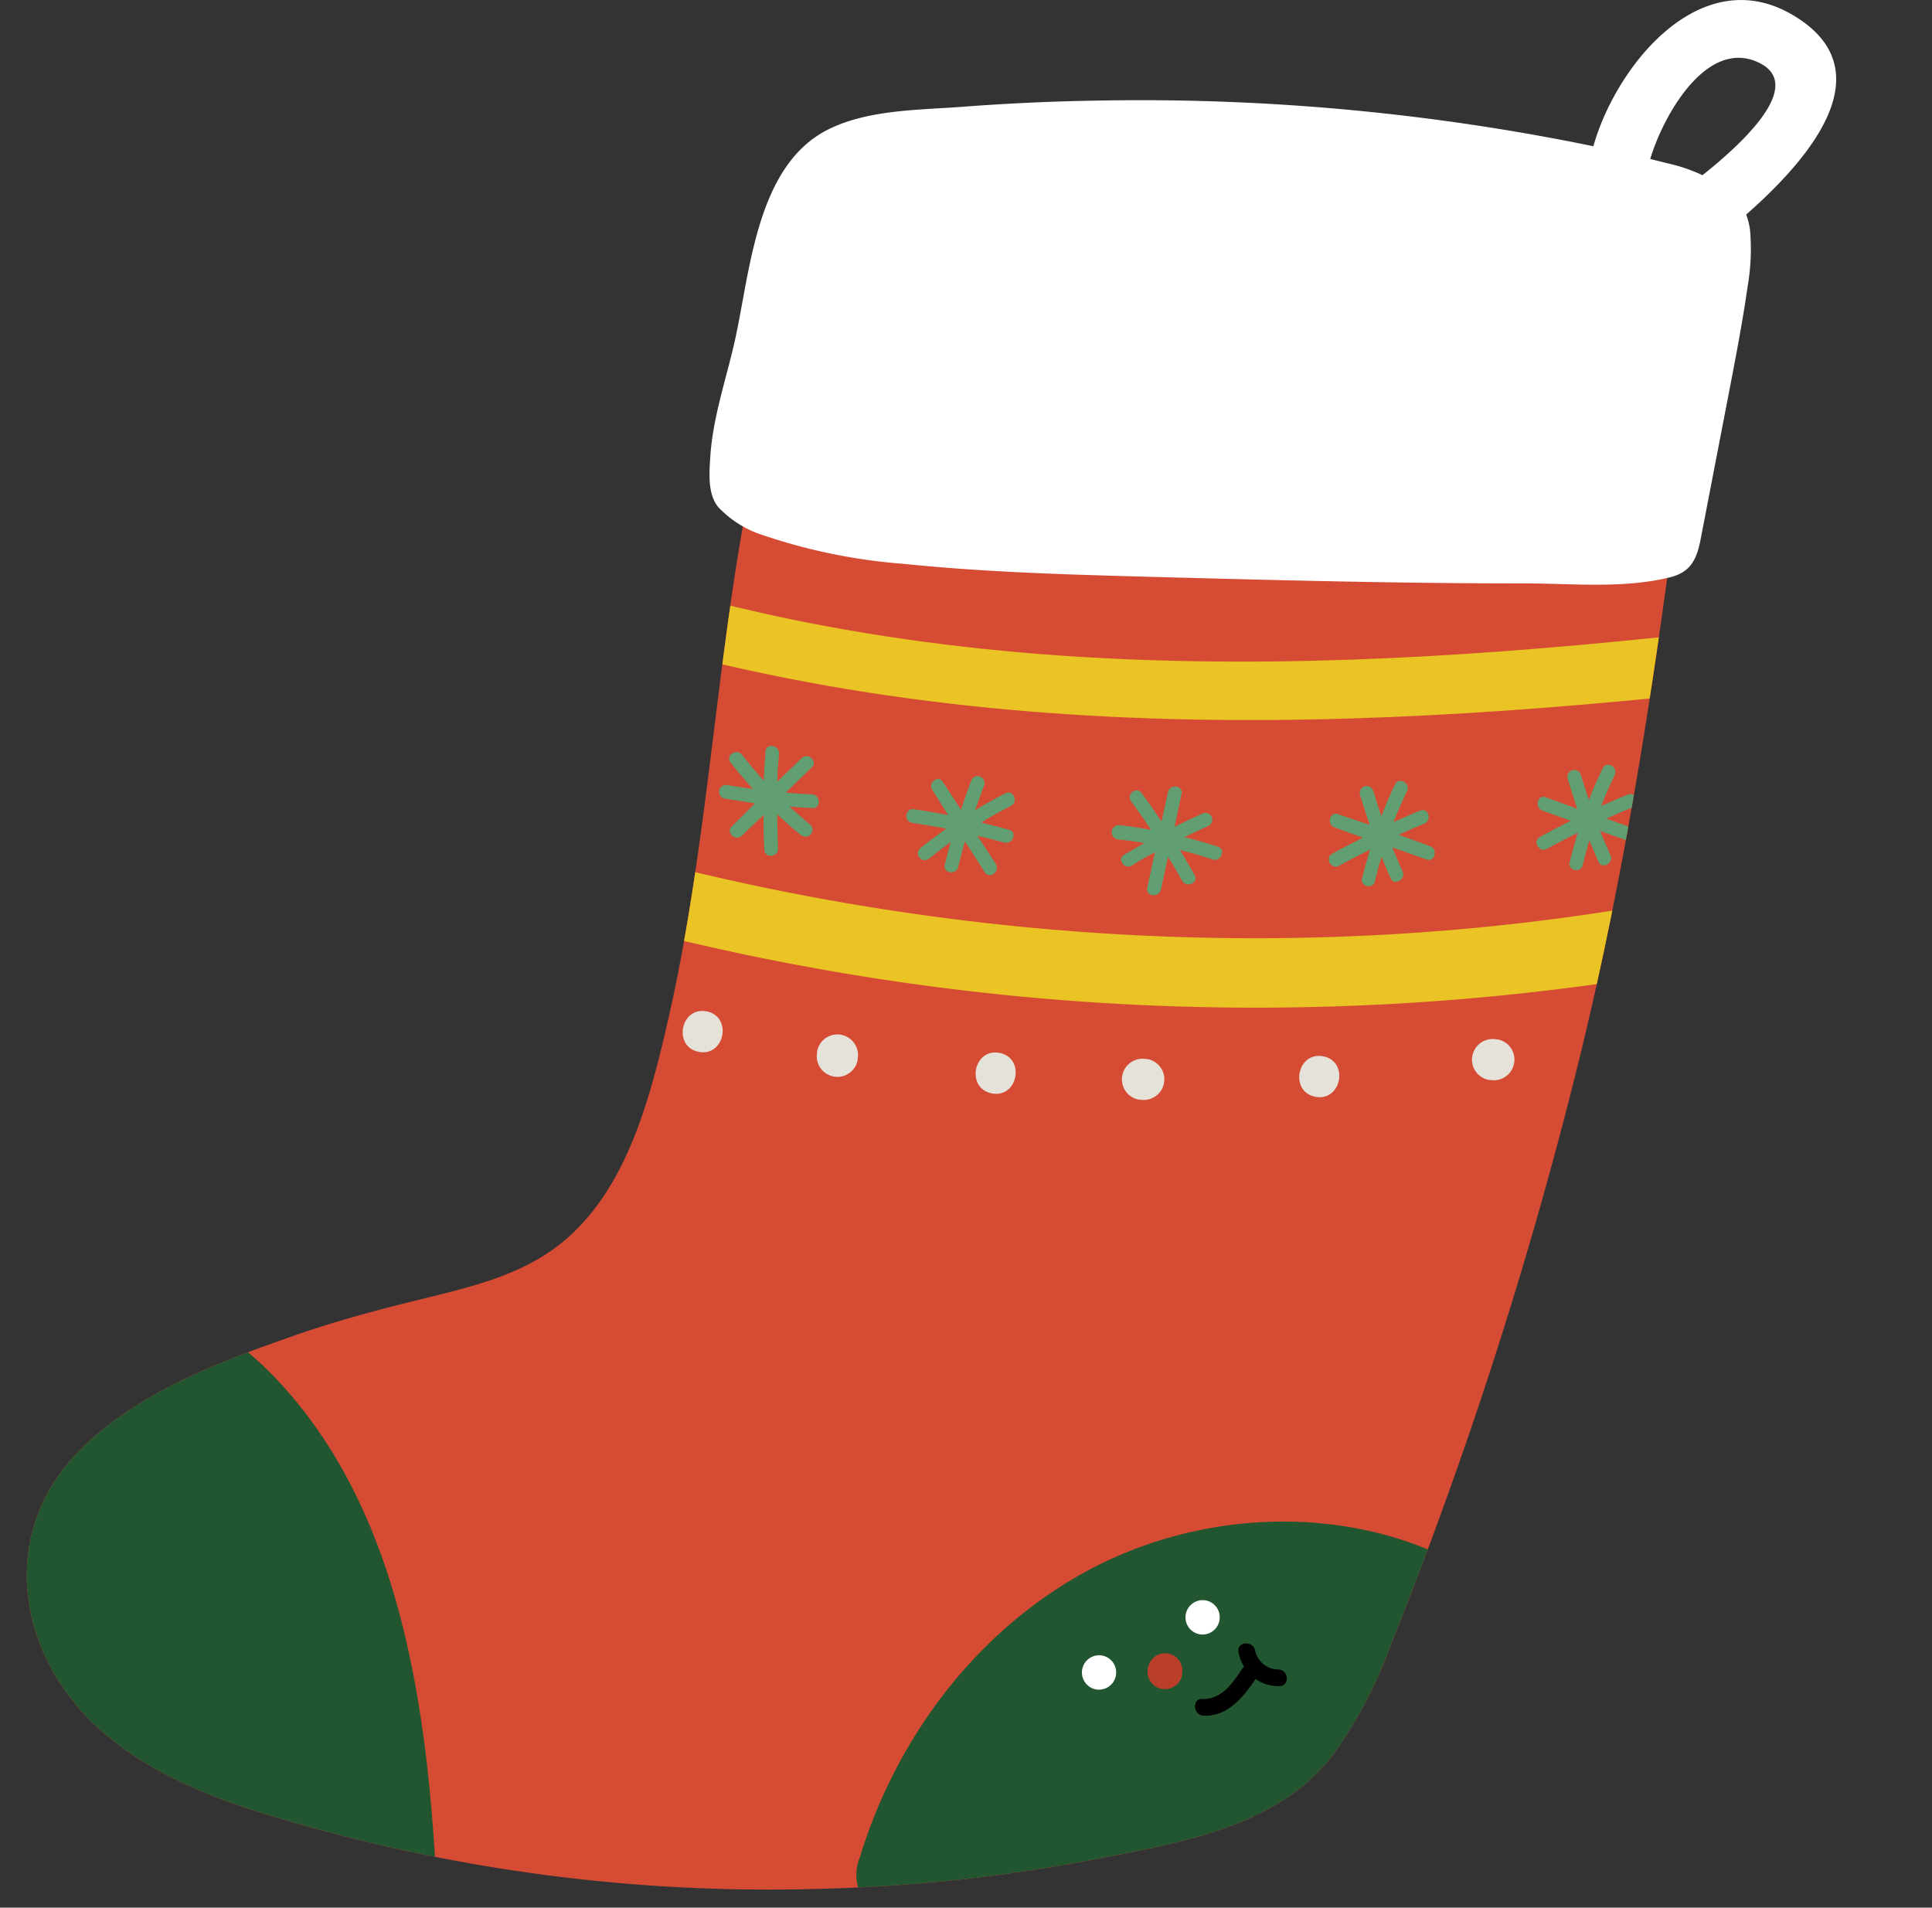 <?xml version="1.0" encoding="UTF-8"?> <svg xmlns="http://www.w3.org/2000/svg" xmlns:xlink="http://www.w3.org/1999/xlink" viewBox="0 0 187.47 185.11"><rect x="0" y="0" width="187.47" height="185.11" fill="#333333" stroke="none"/> <defs> <style>.cls-1{fill:#d64b34;}.cls-2{clip-path:url(#clip-path);}.cls-3{fill:#225631;}.cls-4{fill:#eac324;}.cls-5{fill:#e5e2da;}.cls-6{fill:#619e71;}.cls-7{fill:#fff;}.cls-8{fill:#ba3f2b;}</style> <clipPath id="clip-path"> <path class="cls-1" d="M163.35,43.92c.72-5.84,2.45-12.64-1.34-17.82-4.92-6.72-15.73-6.57-23.15-7.5q-15.23-1.89-30.56-2.9c-5-.33-9.92-.6-14.89-.78-3.52-.13-7.06.07-9.7,2.72-2.92,2.93-4.41,7.49-5.83,11.28a112.15,112.15,0,0,0-4,13.35c-2.22,9.39-3.4,19-4.59,28.56S66.9,90.09,64.7,99.53c-1.81,7.78-4.24,16.92-11.14,21.78-3.52,2.47-7.76,3.55-11.88,4.56-4.45,1.08-8.85,2.23-13.18,3.75-7.51,2.62-16,5.81-21.45,11.85-5.32,5.86-5.72,13.79-2,20.59C9.21,169.52,17.17,173.31,25,175.8a166.53,166.53,0,0,0,54.41,7.49,162.32,162.32,0,0,0,27.1-2.92c8.18-1.6,17.34-3.05,22.77-10a43.8,43.8,0,0,0,5.69-10.78,429.45,429.45,0,0,0,18.23-56.64C158,83.43,160.89,63.8,163.35,43.92Z"></path> </clipPath> </defs> <title>Asset 4</title> <g id="Layer_2" data-name="Layer 2"> <g id="object"> <path class="cls-1" d="M163.35,43.92c.72-5.84,2.45-12.64-1.34-17.82-4.92-6.72-15.73-6.57-23.15-7.5q-15.23-1.89-30.56-2.9c-5-.33-9.92-.6-14.89-.78-3.52-.13-7.06.07-9.7,2.72-2.92,2.93-4.41,7.49-5.83,11.28a112.15,112.15,0,0,0-4,13.35c-2.22,9.39-3.4,19-4.59,28.56S66.9,90.09,64.7,99.53c-1.81,7.78-4.24,16.92-11.14,21.78-3.52,2.47-7.76,3.55-11.88,4.56-4.45,1.08-8.85,2.23-13.18,3.75-7.51,2.62-16,5.81-21.45,11.85-5.32,5.86-5.72,13.79-2,20.59C9.21,169.52,17.17,173.31,25,175.8a166.53,166.53,0,0,0,54.41,7.49,162.32,162.32,0,0,0,27.1-2.92c8.18-1.6,17.34-3.05,22.77-10a43.8,43.8,0,0,0,5.69-10.78,429.45,429.45,0,0,0,18.23-56.64C158,83.43,160.89,63.8,163.35,43.92Z"></path> <g class="cls-2"> <path class="cls-3" d="M141.39,151.68c-10.91-5.76-24.74-5.16-35.61.6S87,168.54,83.45,180.18a4.58,4.58,0,0,0-.21,2.89c.71,1.94,3.37,2.18,5.46,2,8.6-.83,16.91-3.43,25.14-6,6.62-2.08,13.37-4.23,18.92-8.33s9.77-10.61,9.22-17.42Z"></path> <path class="cls-3" d="M26.45,133.43c-3.78-3.9-9-7.18-14.35-6.15-3.72.72-6.81,3.49-8.66,6.78A28.75,28.75,0,0,0,.37,144.91a36.84,36.84,0,0,0,.25,12c1.83,8.48,8.1,15.55,15.66,19.82s16.29,6,24.94,6.7l1.13-.81C41.41,165.05,38.73,146.09,26.45,133.43Z"></path> <path class="cls-4" d="M61.13,62.13c40.65,11.74,83.16,7.93,123.26,2.89,4.93-.62,3.56-6.36-1.43-5.74-38.57,4.86-79.88,9-119-2.35-4.88-1.41-7.69,3.79-2.79,5.2Z"></path> <path class="cls-4" d="M58.83,89.39a240.76,240.76,0,0,0,107.52,4.24c4.92-.95,2-7.43-2.87-6.49C129.84,93.58,94,92,60.1,82.75c-5-1.35-6.2,5.3-1.27,6.64Z"></path> <path class="cls-5" d="M67.81,102.07c2.53.48,3.28-3.45.75-3.93s-3.29,3.44-.75,3.93Z"></path> <path class="cls-5" d="M83.22,102.87l0-.11a2,2,0,1,0-3.93-.76l0,.12a2,2,0,0,0,3.93.75Z"></path> <path class="cls-5" d="M96.24,106.1c2.53.49,3.29-3.44.75-3.93s-3.29,3.44-.75,3.93Z"></path> <path class="cls-5" d="M110.49,106.7l.11,0a2,2,0,1,0,.76-3.93l-.12,0a2,2,0,1,0-.75,3.93Z"></path> <path class="cls-5" d="M127.64,106.43c2.53.48,3.29-3.45.75-3.93s-3.29,3.44-.75,3.93Z"></path> <path class="cls-5" d="M144.46,104.79l.11,0a2,2,0,0,0,.76-3.93l-.12,0a2,2,0,1,0-.75,3.93Z"></path> <path class="cls-6" d="M78.59,80c-.67-.56-1.32-1.14-2-1.73.76.06,1.53.11,2.3.14s.74-1.3-.11-1.33-1.69-.1-2.54-.17l2.54-2.45c.62-.6-.39-1.48-1-.88l-2.35,2.26c0-.89.09-1.78.16-2.67s-1.25-1.1-1.31-.25-.13,1.88-.17,2.82C73.42,75,72.7,74.12,72,73.24c-.53-.68-1.64.07-1.11.75.69.89,1.42,1.74,2.17,2.57-.52-.07-2-.3-2.55-.39a.67.67,0,0,0-.25,1.31c.68.12,2.36.37,3,.47L71,80.2c-.61.6.4,1.47,1,.88l2.09-2c0,1.12,0,2.25.08,3.37,0,.86,1.37.75,1.33-.1-.05-1.12-.07-2.23-.08-3.34.74.7,1.49,1.39,2.28,2S79.25,80.58,78.59,80Z"></path> <path class="cls-6" d="M90.17,83.31q1-.82,2.07-1.59c-.2.74-.4,1.49-.57,2.24s1.13,1,1.32.15.42-1.65.65-2.46l1.92,3c.47.72,1.52-.1,1.06-.82l-1.77-2.73q1.29.3,2.58.66c.82.22,1.33-1,.5-1.24s-1.82-.48-2.73-.7c.94-.57,1.9-1.12,2.89-1.61.76-.39.24-1.62-.52-1.23-1,.5-2,1.06-2.95,1.63.18-.49.69-1.93.88-2.42a.67.67,0,0,0-1.24-.5c-.25.65-.82,2.25-1,2.9l-1.77-2.72c-.47-.72-1.52.1-1,.82L92,79.09c-1.1-.21-2.21-.41-3.33-.57-.84-.12-1,1.2-.15,1.33,1.11.16,2.2.35,3.3.56-.83.59-1.65,1.2-2.45,1.84S89.5,83.85,90.17,83.31Z"></path> <path class="cls-6" d="M108.45,81.45c.87.09,1.73.21,2.59.36-.67.37-1.33.76-2,1.16s.1,1.49.83,1,1.46-.87,2.2-1.27l-.75,3.45c-.18.84,1.15,1,1.33.17l.69-3.18c.46.75.92,1.52,1.35,2.3s1.65.23,1.23-.52-.94-1.63-1.43-2.44c1.07.27,2.13.57,3.18.92.81.27,1.32-1,.51-1.24q-1.6-.52-3.24-.93c.47-.23,1.86-.88,2.34-1.09a.67.67,0,0,0-.52-1.23c-.63.28-2.17,1-2.79,1.31.23-1.06.46-2.12.68-3.18.19-.84-1.14-1-1.32-.17s-.41,1.9-.62,2.85c-.62-.93-1.26-1.86-1.94-2.77-.51-.68-1.55.14-1,.83.66.9,1.3,1.81,1.92,2.74-1-.18-2-.33-3-.44A.67.67,0,0,0,108.45,81.45Z"></path> <path class="cls-6" d="M133.38,85.66c.2-.85.43-1.69.68-2.52.28.71.58,1.42.9,2.12s1.49.09,1.14-.69-.67-1.56-1-2.34l3.33,1.17c.81.29,1.14-1,.34-1.29L135.72,81c.81-.37,1.62-.72,2.45-1.06s.44-1.6-.36-1.28-1.73.73-2.59,1.11c.4-1,.83-2,1.31-3,.37-.77-.79-1.43-1.16-.66-.49,1-.93,2.05-1.34,3.09-.17-.49-.63-2-.78-2.46a.67.67,0,0,0-1.29.36c.2.67.72,2.29.94,2.94L129.84,79c-.81-.29-1.14,1-.34,1.29l2.75,1c-1,.5-2,1-3,1.57-.75.42-.06,1.57.69,1.15,1-.55,2-1.06,3-1.56-.3,1-.58,1.95-.81,2.95A.67.67,0,0,0,133.38,85.66Z"></path> <path class="cls-6" d="M153.55,84.07c.2-.85.43-1.69.68-2.52.29.71.58,1.42.9,2.12s1.49.09,1.14-.69-.67-1.55-1-2.34l3.33,1.17c.81.29,1.14-1,.34-1.29l-3.07-1.08c.81-.37,1.63-.72,2.45-1.06s.44-1.6-.36-1.28-1.73.73-2.59,1.11c.4-1,.83-2,1.31-3,.37-.77-.79-1.43-1.16-.66-.49,1-.93,2-1.34,3.09-.16-.49-.63-1.95-.78-2.46a.67.67,0,0,0-1.29.36c.2.67.72,2.29.94,2.94L150,77.36c-.81-.29-1.14,1-.33,1.29l2.74,1c-1,.51-2,1-3,1.58-.74.41-.06,1.56.69,1.14,1-.55,2-1.06,3-1.56-.3,1-.59,2-.82,3A.67.67,0,0,0,153.55,84.07Z"></path> </g> <path class="cls-7" d="M106.33,163.93a1.67,1.67,0,0,0,.63-3.28,1.67,1.67,0,0,0-.63,3.28Z"></path> <path class="cls-7" d="M116.38,158.58a1.67,1.67,0,0,0,.63-3.28,1.67,1.67,0,0,0-.63,3.28Z"></path> <path class="cls-8" d="M111.38,161.77l0,.16a1.69,1.69,0,0,0,1.32,1.95,1.71,1.71,0,0,0,2-1.32l0-.16a1.67,1.67,0,0,0-3.28-.63Z"></path> <path d="M124,162a2.32,2.32,0,0,1-2.21-1.83c-.18-1-1.8-.9-1.62.13a4.31,4.31,0,0,0,.55,1.44.66.66,0,0,0-.18.19c-.92,1.38-2,3-3.88,2.93-1-.05-.91,1.57.13,1.62,2.3.11,3.82-1.76,5-3.49a.41.41,0,0,0,0-.09,4,4,0,0,0,2.32.72C125.2,163.63,125.07,162,124,162Z"></path> <path class="cls-7" d="M174,1.48c-8.94-5.32-17.17,4.85-19.39,12.71A218,218,0,0,0,107.2,9.75c-4.59.06-9.19.26-13.77.61-4.2.32-9.12.26-13,2.17-7.12,3.5-7.63,14-9.17,20.73-.84,3.68-2.1,7.3-2.34,11.09-.1,1.58-.26,3.54.75,4.83A10.24,10.24,0,0,0,74.25,52a55.38,55.38,0,0,0,13.39,2.71c8.06.83,16.16,1.05,24.25,1.27,12,.32,24,.64,36,.63,4.64,0,9.52.53,14.08-.57,1.92-.46,2.59-1.53,3-3.46l2.88-14.92c.63-3.28,1.26-6.56,1.73-9.87a21.28,21.28,0,0,0,.24-5.4,6.57,6.57,0,0,0-.38-1.57C175.25,15.71,183.14,6.92,174,1.48ZM165.2,17a16,16,0,0,0-2.76-1l-2.31-.57c1.22-4.12,5.43-11.75,10.5-9.37C175.38,8.31,168.64,14.26,165.2,17Z"></path> </g> </g> </svg> 